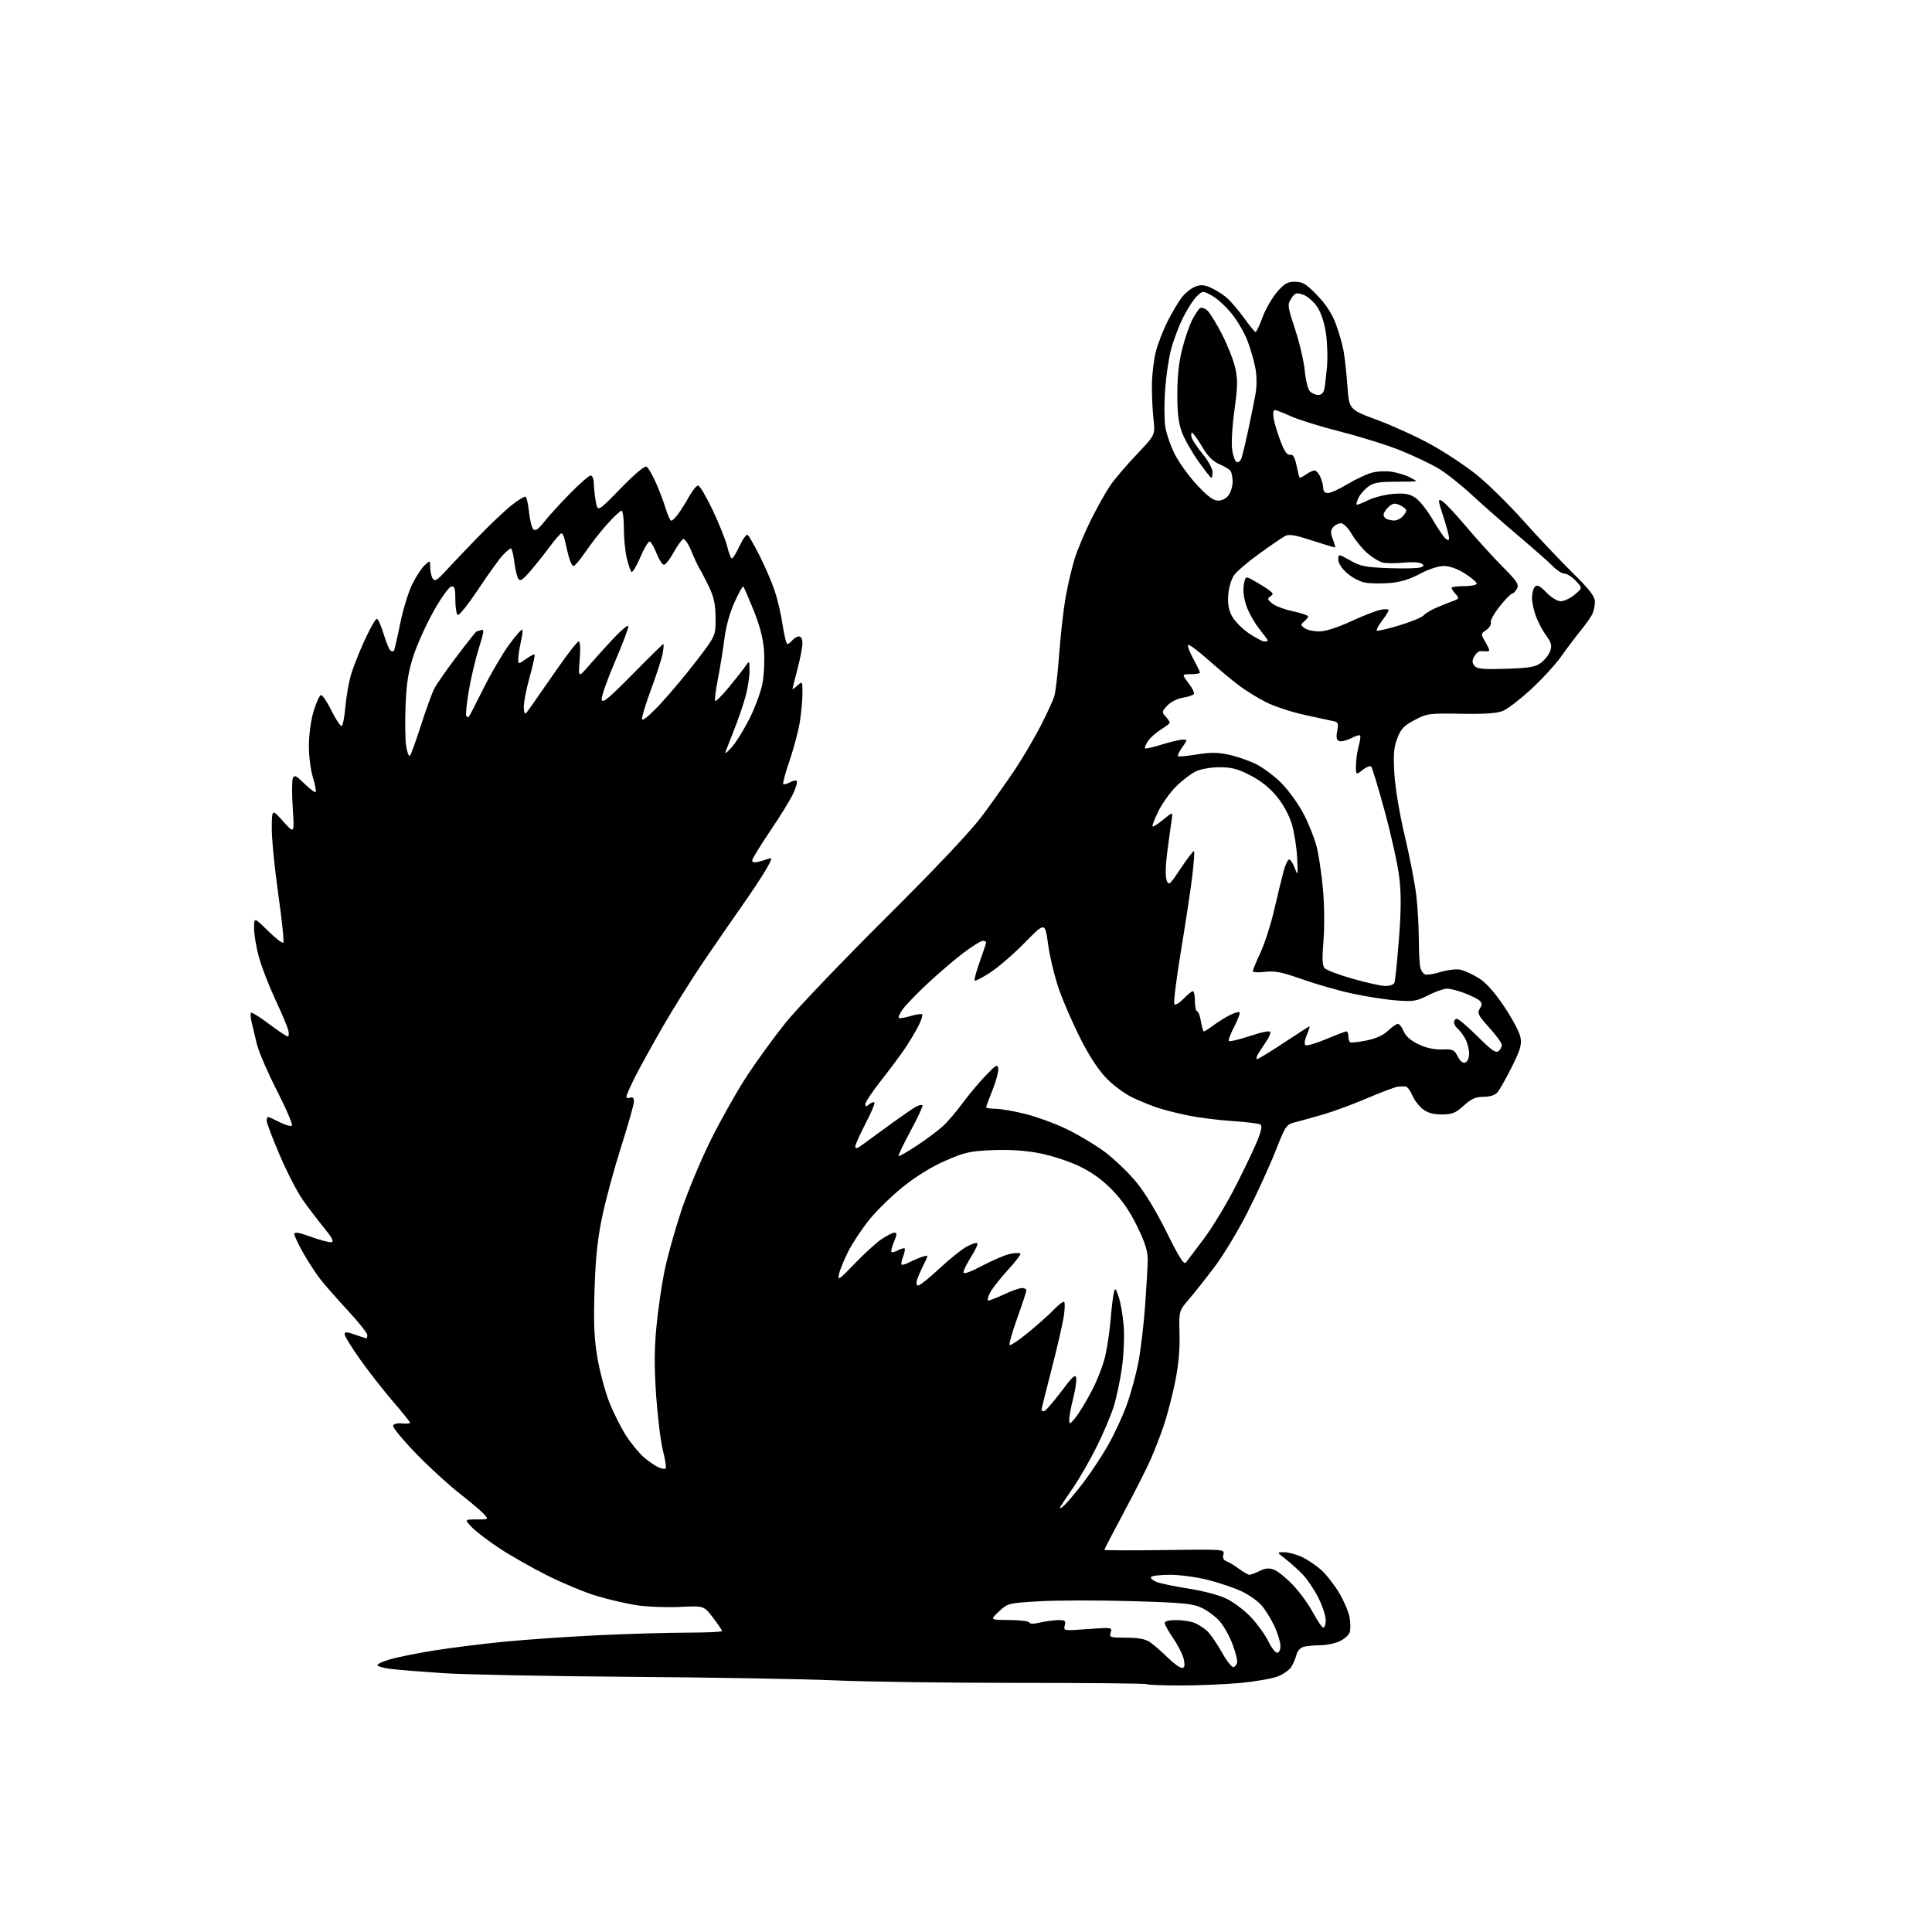<?xml version="1.0" encoding="UTF-8" standalone="no"?>
<svg 
  version="1.1" 
  xmlns="http://www.w3.org/2000/svg" 
  xmlns:xlink="http://www.w3.org/1999/xlink" 
  xmlns:svg="http://www.w3.org/2000/svg"
  xmlns:rdf="http://www.w3.org/1999/02/22-rdf-syntax-ns#"
  xmlns:cc="http://creativecommons.org/ns#"
  xmlns:dc="http://purl.org/dc/elements/1.1/"
  viewBox="0 0 768 768"
  width="768"
  height="768"
>
<style>svg {background-color: white; }</style>"
<path stroke="none" fill="black" fill-rule="evenodd" d="M469.42,670.00C462.22,670.00 456.10,669.77 455.82,669.48C455.53,669.20 432.62,668.97 404.90,668.97C377.18,668.98 344.38,668.53 332.00,667.98C319.62,667.43 282.95,666.80 250.50,666.56C218.05,666.33 184.53,665.67 176.00,665.10C167.47,664.53 158.14,663.77 155.25,663.42C152.36,663.06 150.00,662.38 150.00,661.91C150.00,661.44 152.36,660.38 155.25,659.55C158.14,658.72 165.90,657.17 172.50,656.10C179.10,655.04 191.70,653.46 200.50,652.60C209.30,651.74 226.20,650.57 238.05,650.02C249.90,649.46 265.76,649.00 273.30,649.00C280.83,649.00 287.00,648.71 287.00,648.36C287.00,648.01 285.39,645.60 283.41,643.02C279.83,638.31 279.83,638.31 270.16,638.78C264.85,639.03 257.12,638.72 253.00,638.09C248.88,637.45 241.69,635.78 237.04,634.37C232.39,632.96 223.62,629.32 217.54,626.27C211.47,623.23 202.90,618.36 198.50,615.45C194.10,612.55 189.18,608.78 187.56,607.09C184.63,604.00 184.63,604.00 189.47,604.00C194.31,604.00 194.31,604.00 192.40,601.89C191.36,600.73 186.90,596.96 182.50,593.52C178.10,590.07 170.30,582.91 165.18,577.60C160.05,572.28 156.04,567.39 156.26,566.72C156.50,566.00 157.97,565.63 159.83,565.83C161.58,566.00 163.00,565.88 163.00,565.56C163.00,565.23 159.96,561.44 156.25,557.15C152.54,552.85 146.69,545.37 143.25,540.54C139.81,535.70 137.00,531.15 137.00,530.42C137.00,529.33 137.76,529.36 141.13,530.54C143.39,531.34 145.42,532.00 145.63,532.00C145.83,532.00 146.00,531.39 146.00,530.65C146.00,529.90 142.50,525.52 138.22,520.90C133.94,516.28 129.00,510.65 127.24,508.38C125.48,506.12 122.46,501.46 120.52,498.04C118.58,494.61 117.00,491.23 117.00,490.53C117.00,489.60 118.84,489.92 123.66,491.67C127.33,493.00 130.98,493.95 131.79,493.79C132.83,493.59 131.98,491.94 128.88,488.16C126.47,485.22 122.69,480.27 120.48,477.16C118.26,474.05 114.10,465.99 111.23,459.27C108.35,452.54 106.00,446.35 106.00,445.52C106.00,444.68 106.24,444.00 106.54,444.00C106.84,444.00 108.88,444.92 111.07,446.04C113.27,447.16 115.49,447.82 116.00,447.50C116.52,447.18 113.89,440.98 110.17,433.71C106.45,426.44 102.82,418.02 102.10,415.00C101.39,411.98 100.44,408.04 100.00,406.24C99.57,404.45 99.50,402.81 99.86,402.59C100.21,402.37 103.43,404.39 107.00,407.09C110.58,409.78 113.89,411.99 114.36,411.99C114.83,412.00 114.93,410.87 114.59,409.49C114.24,408.12 111.92,402.62 109.43,397.29C106.93,391.95 104.02,384.42 102.95,380.56C101.88,376.70 101.00,371.52 101.00,369.05C101.00,364.57 101.00,364.57 106.48,369.98C109.49,372.95 112.25,375.08 112.61,374.72C112.98,374.35 112.09,365.77 110.64,355.63C109.19,345.50 108.02,333.68 108.04,329.36C108.08,321.50 108.08,321.50 112.56,326.50C117.04,331.50 117.04,331.50 116.38,321.33C116.02,315.74 116.03,310.37 116.40,309.41C116.97,307.90 117.62,308.20 121.02,311.52C123.19,313.64 125.20,315.14 125.48,314.86C125.76,314.57 125.26,311.90 124.35,308.92C123.41,305.80 122.75,300.31 122.79,296.00C122.84,291.78 123.67,285.91 124.70,282.58C125.71,279.32 126.99,276.50 127.55,276.32C128.10,276.13 130.02,278.93 131.80,282.54C133.57,286.15 135.41,288.87 135.87,288.58C136.32,288.30 136.98,284.79 137.32,280.78C137.67,276.78 138.67,271.05 139.57,268.07C140.46,265.08 142.92,258.89 145.03,254.32C147.14,249.74 149.28,246.00 149.78,246.00C150.28,246.00 151.51,248.72 152.51,252.05C153.52,255.37 154.75,258.34 155.24,258.65C155.73,258.95 156.32,259.01 156.55,258.78C156.78,258.55 157.90,253.72 159.04,248.05C160.18,242.37 162.38,235.20 163.94,232.12C165.50,229.03 167.73,225.64 168.89,224.60C170.99,222.70 171.00,222.70 171.02,225.60C171.02,227.19 171.48,229.18 172.02,230.00C172.85,231.24 173.74,230.72 177.14,227.00C179.41,224.53 185.14,218.50 189.88,213.61C194.62,208.72 200.68,202.98 203.34,200.86C206.01,198.73 208.53,197.21 208.95,197.47C209.37,197.73 209.98,200.49 210.30,203.61C210.62,206.73 211.39,209.78 212.01,210.39C212.84,211.21 213.97,210.44 216.27,207.50C217.99,205.30 222.60,200.24 226.52,196.25C230.44,192.26 234.17,189.00 234.82,189.00C235.47,189.00 236.03,190.46 236.06,192.25C236.09,194.04 236.45,197.30 236.86,199.50C237.61,203.50 237.61,203.50 246.73,194.14C252.43,188.30 256.29,185.06 257.04,185.52C257.69,185.93 259.35,188.79 260.73,191.88C262.10,194.97 263.87,199.64 264.65,202.25C265.44,204.86 266.43,207.00 266.85,207.00C267.28,207.00 268.53,205.76 269.63,204.25C270.73,202.74 272.70,199.59 274.00,197.25C275.30,194.91 276.88,193.00 277.51,193.00C278.14,193.00 280.74,197.39 283.29,202.75C285.84,208.11 288.44,214.64 289.08,217.25C289.72,219.86 290.56,222.00 290.95,222.00C291.34,222.00 292.70,219.77 293.98,217.04C295.26,214.31 296.70,212.32 297.18,212.61C297.66,212.91 299.82,216.66 301.97,220.94C304.13,225.23 306.82,231.49 307.95,234.84C309.08,238.20 310.51,244.34 311.12,248.48C311.74,252.61 312.58,256.00 313.00,256.00C313.41,256.00 314.32,255.32 315.00,254.50C315.68,253.67 316.86,253.00 317.62,253.00C318.46,253.00 318.99,254.07 318.98,255.75C318.97,257.26 318.08,261.88 317.00,266.00C315.92,270.12 315.03,273.68 315.02,273.90C315.01,274.13 315.90,273.50 317.00,272.50C318.97,270.71 319.00,270.75 318.99,275.60C318.99,278.29 318.51,283.43 317.94,287.00C317.37,290.57 315.54,297.48 313.87,302.34C312.21,307.20 311.07,311.40 311.34,311.67C311.61,311.94 312.81,311.64 314.00,311.00C315.19,310.36 316.43,310.09 316.74,310.41C317.06,310.72 316.46,312.90 315.41,315.24C314.37,317.58 310.24,324.31 306.25,330.20C302.26,336.08 299.00,341.41 299.00,342.05C299.00,342.78 299.90,342.99 301.41,342.61C302.73,342.28 304.62,341.70 305.61,341.32C307.09,340.75 306.90,341.51 304.56,345.56C303.00,348.28 298.71,354.77 295.02,360.00C291.33,365.23 284.46,375.19 279.74,382.14C275.03,389.08 267.74,400.71 263.55,407.98C259.36,415.24 254.37,424.28 252.47,428.07C250.56,431.85 249.00,435.40 249.00,435.94C249.00,436.49 249.68,436.68 250.50,436.36C251.53,435.96 252.00,436.43 252.00,437.84C252.00,438.98 249.73,447.01 246.96,455.70C244.19,464.39 240.79,476.90 239.41,483.50C237.54,492.41 236.75,499.88 236.34,512.50C235.92,525.54 236.17,531.78 237.41,539.31C238.30,544.71 240.38,552.65 242.04,556.96C243.70,561.26 246.77,567.43 248.86,570.66C250.95,573.89 254.18,577.82 256.05,579.39C257.92,580.96 260.47,582.71 261.73,583.29C262.98,583.86 264.28,584.05 264.61,583.72C264.94,583.39 264.47,580.28 263.57,576.81C262.67,573.34 261.45,563.56 260.85,555.09C260.06,543.75 260.07,536.48 260.92,527.59C261.55,520.94 262.97,511.00 264.09,505.50C265.20,500.00 268.19,489.23 270.73,481.56C273.27,473.90 278.62,461.07 282.60,453.06C286.59,445.05 293.04,433.63 296.94,427.67C300.84,421.72 307.71,412.27 312.20,406.67C316.69,401.08 334.60,382.32 352.00,365.00C372.85,344.24 386.03,330.26 390.67,324.00C394.54,318.77 400.23,310.74 403.30,306.15C406.38,301.56 410.99,293.75 413.55,288.80C416.10,283.85 418.62,278.38 419.13,276.65C419.64,274.92 420.50,267.43 421.04,260.00C421.59,252.57 422.71,242.57 423.54,237.76C424.38,232.96 426.00,225.98 427.15,222.26C428.29,218.54 431.26,211.45 433.75,206.50C436.23,201.55 439.64,195.47 441.33,193.00C443.02,190.53 447.74,184.98 451.82,180.69C459.24,172.87 459.24,172.87 458.54,166.69C458.15,163.28 457.86,157.12 457.90,153.00C457.95,148.88 458.65,142.91 459.48,139.74C460.30,136.58 462.40,131.18 464.13,127.74C465.86,124.31 468.36,120.08 469.68,118.36C471.00,116.63 473.35,114.68 474.91,114.04C477.16,113.11 478.44,113.16 481.12,114.28C482.98,115.06 485.85,116.84 487.50,118.23C489.15,119.63 492.30,123.29 494.50,126.36C496.70,129.44 498.78,131.97 499.12,131.98C499.45,131.99 500.68,129.39 501.85,126.20C503.01,123.02 505.58,118.52 507.56,116.20C510.55,112.70 511.76,112.00 514.77,112.00C517.83,112.00 519.19,112.83 523.56,117.34C527.03,120.92 529.47,124.63 530.94,128.56C532.15,131.79 533.55,136.61 534.05,139.26C534.55,141.92 535.26,148.30 535.62,153.45C536.28,162.80 536.28,162.80 547.43,166.93C553.56,169.20 563.13,173.56 568.68,176.62C574.24,179.67 582.42,185.08 586.86,188.63C591.30,192.18 599.63,200.36 605.38,206.79C611.12,213.23 619.91,222.54 624.91,227.48C632.12,234.60 634.00,237.05 634.00,239.29C634.00,240.86 633.49,243.11 632.87,244.32C632.25,245.52 630.11,248.50 628.12,250.95C626.13,253.40 622.70,257.96 620.50,261.07C618.30,264.18 612.98,269.98 608.67,273.95C604.36,277.92 599.33,281.80 597.50,282.57C595.09,283.57 590.42,283.90 580.83,283.73C568.04,283.51 567.29,283.61 562.34,286.22C558.07,288.47 556.89,289.71 555.45,293.49C554.04,297.17 553.82,299.90 554.30,307.77C554.65,313.48 556.37,323.70 558.46,332.50C560.42,340.75 562.47,351.32 563.01,356.00C563.54,360.68 563.99,368.55 564.01,373.50C564.02,378.45 564.29,383.48 564.61,384.68C564.93,385.88 565.78,387.09 566.50,387.36C567.22,387.64 569.99,387.20 572.65,386.38C575.32,385.56 578.81,385.15 580.40,385.45C582.00,385.76 585.30,387.25 587.73,388.76C590.75,390.63 593.97,394.22 597.93,400.11C601.12,404.85 604.03,410.34 604.40,412.31C604.96,415.30 604.38,417.29 600.93,424.20C598.65,428.77 596.08,433.29 595.23,434.25C594.25,435.36 592.25,436.00 589.72,436.00C586.58,436.00 584.93,436.74 581.87,439.50C578.56,442.49 577.28,443.00 573.13,443.00C569.66,443.00 567.48,442.38 565.51,440.83C564.00,439.64 562.13,437.16 561.37,435.33C560.60,433.50 559.42,431.95 558.74,431.88C558.06,431.82 556.68,431.86 555.67,431.96C554.66,432.07 549.26,434.10 543.67,436.48C538.08,438.87 530.35,441.74 526.50,442.86C522.65,443.99 517.64,445.39 515.36,445.97C511.22,447.02 511.20,447.05 506.96,457.76C504.62,463.67 499.62,474.57 495.85,482.00C492.07,489.43 486.17,499.20 482.74,503.71C479.31,508.23 474.73,514.00 472.57,516.54C468.63,521.15 468.63,521.15 468.88,530.37C469.04,536.57 468.46,542.83 467.09,549.54C465.97,555.02 463.95,562.75 462.60,566.72C461.25,570.69 458.90,576.76 457.37,580.22C455.85,583.67 451.10,593.06 446.80,601.08C442.51,609.09 439.00,615.84 439.00,616.08C439.00,616.31 449.77,616.35 462.93,616.17C486.69,615.85 486.85,615.86 486.31,617.91C485.94,619.33 486.35,620.19 487.64,620.66C488.66,621.04 490.89,622.40 492.59,623.68C494.30,624.95 496.14,626.00 496.69,626.00C497.24,626.00 499.06,625.32 500.73,624.48C503.02,623.34 504.44,623.22 506.44,623.98C507.90,624.53 511.27,627.25 513.92,630.02C516.58,632.79 520.18,637.74 521.93,641.02C523.68,644.31 525.54,647.00 526.06,647.00C526.58,647.00 527.00,645.64 527.00,643.97C527.00,642.31 525.67,638.31 524.05,635.09C522.42,631.87 519.61,627.70 517.80,625.83C515.98,623.95 512.92,621.20 511.00,619.72C507.50,617.02 507.50,617.02 510.50,617.03C512.15,617.04 515.30,617.88 517.50,618.90C519.70,619.92 523.18,622.27 525.24,624.13C527.29,625.98 530.52,630.12 532.41,633.31C534.30,636.51 536.14,640.88 536.50,643.02C536.87,645.16 536.88,647.79 536.54,648.86C536.20,649.93 534.41,651.53 532.56,652.40C530.71,653.28 527.24,654.01 524.85,654.01C522.46,654.02 519.48,654.30 518.24,654.63C516.89,654.99 515.72,656.30 515.33,657.87C514.97,659.32 514.05,661.47 513.28,662.67C512.51,663.86 510.13,665.53 507.98,666.39C505.83,667.25 499.22,668.41 493.29,668.98C487.36,669.54 476.61,670.00 469.42,670.00zM469.78,663.00C470.90,663.00 471.10,662.23 470.61,659.75C470.25,657.96 468.40,654.22 466.48,651.43C464.57,648.64 463.00,645.82 463.00,645.18C463.00,644.45 464.70,644.00 467.43,644.00C469.87,644.00 473.14,644.48 474.68,645.07C476.23,645.65 478.55,647.12 479.84,648.32C481.12,649.52 483.76,653.33 485.70,656.80C487.64,660.26 489.74,662.92 490.36,662.71C490.99,662.50 491.63,661.65 491.79,660.82C491.96,659.99 491.12,656.73 489.94,653.57C488.76,650.42 486.47,646.33 484.85,644.49C483.24,642.64 480.02,640.24 477.71,639.15C474.05,637.43 470.43,637.08 449.88,636.48C436.88,636.10 420.50,636.12 413.47,636.52C400.78,637.25 400.66,637.28 397.09,640.60C393.50,643.95 393.50,643.95 401.17,643.97C405.38,643.99 408.98,644.43 409.17,644.96C409.38,645.56 410.98,645.57 413.50,644.98C415.70,644.47 418.92,644.04 420.66,644.02C423.40,644.00 423.74,644.28 423.25,646.15C422.70,648.27 422.80,648.29 432.43,647.58C441.98,646.88 442.16,646.91 441.52,648.93C440.90,650.88 441.25,651.00 447.68,651.01C452.50,651.01 455.26,651.53 457.10,652.76C458.53,653.72 461.64,656.41 464.01,658.75C466.38,661.09 468.98,663.00 469.78,663.00zM507.70,657.00C508.45,657.00 509.00,655.85 508.99,654.25C508.98,652.74 507.93,649.25 506.65,646.50C505.36,643.75 503.09,640.06 501.61,638.30C500.12,636.54 496.56,633.99 493.69,632.63C490.81,631.27 484.80,629.22 480.32,628.08C475.83,626.94 469.01,626.00 465.14,626.00C461.28,626.00 457.87,626.40 457.57,626.88C457.27,627.37 458.26,628.26 459.76,628.86C461.27,629.46 467.00,630.64 472.50,631.50C478.28,632.40 484.66,634.10 487.62,635.54C490.44,636.91 494.82,640.24 497.36,642.95C499.89,645.66 502.96,649.93 504.18,652.44C505.40,654.95 506.98,657.00 507.70,657.00zM422.87,598.56C424.09,597.49 427.53,593.42 430.52,589.52C433.51,585.62 437.97,578.88 440.44,574.55C442.91,570.22 446.27,562.96 447.92,558.41C449.56,553.87 451.65,546.18 452.56,541.33C453.48,536.47 454.66,526.42 455.20,519.00C455.74,511.57 456.21,503.43 456.24,500.89C456.29,497.44 455.27,494.13 452.12,487.64C449.23,481.66 446.12,477.13 442.07,472.99C438.00,468.83 433.94,465.92 428.80,463.48C424.71,461.54 417.62,459.25 412.98,458.38C407.43,457.33 401.14,456.93 394.53,457.20C385.64,457.57 383.53,458.04 375.89,461.37C370.46,463.73 364.25,467.54 359.10,471.66C354.60,475.26 348.51,481.19 345.56,484.85C342.62,488.51 338.84,494.20 337.18,497.50C335.51,500.80 333.86,504.85 333.51,506.50C332.94,509.20 333.55,508.80 339.69,502.37C343.44,498.45 348.25,494.06 350.39,492.62C352.53,491.18 354.87,490.00 355.59,490.00C356.63,490.00 356.59,490.74 355.39,493.61C354.56,495.59 354.10,497.43 354.36,497.69C354.62,497.95 355.81,497.64 357.00,497.00C358.19,496.36 359.37,496.04 359.61,496.28C359.86,496.52 359.58,497.97 359.00,499.50C358.42,501.03 358.14,502.47 358.38,502.71C358.62,502.95 360.09,502.50 361.66,501.70C363.22,500.90 365.54,499.93 366.82,499.54C369.13,498.82 369.13,498.82 367.19,502.66C366.13,504.77 364.94,507.51 364.56,508.75C364.11,510.20 364.28,511.00 365.04,511.00C365.68,511.00 369.47,507.96 373.45,504.24C377.43,500.53 382.31,496.61 384.30,495.54C386.29,494.46 388.19,493.85 388.51,494.18C388.84,494.50 387.73,496.93 386.05,499.58C384.37,502.23 383.00,505.00 383.00,505.74C383.00,506.63 385.57,505.73 390.63,503.06C394.82,500.85 399.79,498.75 401.67,498.40C403.55,498.05 405.34,498.00 405.63,498.30C405.93,498.59 403.69,501.53 400.65,504.83C397.62,508.13 394.42,512.22 393.54,513.92C392.67,515.61 392.37,517.00 392.88,517.00C393.38,517.00 396.21,515.88 399.15,514.51C402.09,513.14 405.29,512.02 406.25,512.01C407.21,512.00 408.00,512.42 408.00,512.93C408.00,513.43 406.37,518.40 404.37,523.96C402.37,529.52 401.01,534.34 401.34,534.67C401.67,535.00 404.99,532.77 408.72,529.71C412.45,526.65 417.03,522.56 418.91,520.61C420.78,518.67 422.63,517.27 423.01,517.51C423.39,517.74 423.32,520.42 422.84,523.45C422.37,526.49 420.18,535.93 417.99,544.42C415.79,552.92 414.00,560.13 414.00,560.44C414.00,560.75 414.44,561.00 414.98,561.00C415.51,561.00 418.55,557.54 421.73,553.32C426.41,547.08 427.56,546.04 427.82,547.79C427.99,548.97 427.43,552.69 426.57,556.05C425.70,559.41 425.02,563.14 425.04,564.33C425.07,566.34 425.25,566.28 427.54,563.50C428.90,561.85 431.80,557.07 433.99,552.88C436.18,548.68 438.61,542.38 439.40,538.88C440.18,535.37 441.12,528.90 441.49,524.50C441.85,520.10 442.42,515.39 442.74,514.04C443.28,511.75 443.42,511.85 444.70,515.54C445.46,517.72 446.35,522.90 446.68,527.04C447.00,531.26 446.71,538.55 446.01,543.54C445.32,548.47 443.85,555.42 442.76,559.00C441.66,562.58 438.55,569.92 435.84,575.31C433.13,580.71 428.99,587.91 426.64,591.31C424.28,594.72 421.97,598.17 421.50,599.00C420.98,599.92 421.51,599.75 422.87,598.56zM471.44,501.85C472.02,501.11 475.27,496.80 478.65,492.29C482.04,487.78 487.75,478.30 491.34,471.23C494.94,464.16 498.83,455.97 499.99,453.03C501.48,449.25 501.77,447.47 500.98,446.98C500.36,446.60 495.34,446.00 489.83,445.63C484.32,445.27 476.38,444.27 472.19,443.40C468.00,442.54 462.53,441.15 460.03,440.31C457.54,439.47 453.12,437.67 450.22,436.31C447.32,434.94 442.72,431.57 440.00,428.81C436.80,425.56 433.16,420.05 429.64,413.15C426.65,407.29 422.78,398.45 421.04,393.50C419.30,388.55 417.33,380.45 416.65,375.50C415.43,366.50 415.43,366.50 407.46,374.63C403.08,379.10 396.91,384.46 393.73,386.53C390.56,388.61 387.74,390.07 387.46,389.79C387.17,389.51 388.08,386.12 389.47,382.27C390.86,378.41 392.00,374.97 392.00,374.63C392.00,374.28 391.39,374.00 390.65,374.00C389.91,374.00 386.42,376.18 382.90,378.85C379.38,381.52 373.01,386.97 368.74,390.96C364.48,394.95 360.04,399.54 358.88,401.16C357.73,402.79 357.01,404.35 357.29,404.63C357.58,404.91 359.65,404.59 361.91,403.91C364.17,403.23 366.27,402.93 366.58,403.24C366.89,403.55 366.22,405.61 365.09,407.82C363.96,410.03 361.58,414.01 359.80,416.67C358.02,419.33 353.74,425.09 350.28,429.47C346.83,433.86 344.00,438.08 344.00,438.85C344.00,439.99 344.28,440.01 345.52,438.98C346.36,438.28 347.29,437.96 347.59,438.26C347.89,438.56 346.30,442.32 344.07,446.61C341.83,450.91 340.00,455.04 340.00,455.78C340.00,456.76 340.77,456.57 342.75,455.10C344.26,453.98 349.24,450.35 353.81,447.04C358.38,443.72 363.03,440.52 364.15,439.92C365.26,439.33 366.40,439.07 366.69,439.36C366.97,439.64 364.86,444.20 362.00,449.50C359.14,454.80 356.98,459.31 357.20,459.53C357.43,459.76 360.73,457.87 364.55,455.34C368.37,452.81 373.02,449.34 374.87,447.62C376.73,445.91 380.22,441.82 382.63,438.54C385.04,435.26 389.15,430.34 391.76,427.62C395.90,423.28 396.54,422.93 396.81,424.76C396.98,425.91 395.97,429.74 394.56,433.26C393.15,436.78 392.00,439.90 392.00,440.19C392.00,440.49 393.69,440.74 395.75,440.75C397.81,440.76 403.20,441.71 407.72,442.85C412.25,443.99 419.67,446.72 424.22,448.93C428.78,451.13 435.51,455.17 439.18,457.91C442.86,460.65 448.41,465.95 451.52,469.70C455.05,473.95 459.64,481.50 463.77,489.85C468.84,500.09 470.62,502.89 471.44,501.85zM582.51,422.36C583.36,422.03 584.00,420.53 584.00,418.84C584.00,417.22 583.35,414.65 582.57,413.13C581.78,411.60 580.43,409.77 579.57,409.05C578.70,408.34 578.00,407.14 578.00,406.38C578.00,405.62 578.52,405.00 579.16,405.00C579.80,405.00 583.47,408.14 587.33,411.98C592.77,417.41 594.63,418.72 595.67,417.86C596.40,417.25 597.00,416.14 597.00,415.39C597.00,414.64 594.75,411.54 592.00,408.50C587.59,403.63 587.14,402.74 588.22,401.01C589.19,399.47 589.19,398.79 588.23,397.83C587.56,397.16 584.87,395.80 582.26,394.81C579.64,393.81 576.47,393.00 575.22,393.00C573.96,393.00 570.60,394.18 567.74,395.63C563.05,398.01 561.82,398.21 554.97,397.68C550.80,397.36 542.92,396.12 537.45,394.94C531.98,393.75 523.06,391.20 517.62,389.27C509.55,386.40 506.84,385.86 502.87,386.33C500.19,386.65 498.00,386.53 498.00,386.07C498.00,385.60 499.37,382.29 501.05,378.70C502.73,375.11 505.23,367.30 506.60,361.34C507.98,355.38 509.64,348.55 510.30,346.16C510.96,343.77 511.91,341.75 512.41,341.66C512.91,341.57 513.92,343.07 514.66,345.00C515.94,348.34 515.99,348.16 515.64,341.00C515.43,336.88 514.49,330.88 513.54,327.67C512.49,324.11 510.17,319.83 507.60,316.67C504.81,313.25 501.25,310.40 497.10,308.25C492.06,305.64 489.64,305.00 484.81,305.00C481.31,305.00 477.36,305.69 475.33,306.65C473.43,307.55 469.90,310.26 467.50,312.66C465.10,315.06 461.92,319.51 460.43,322.54C458.95,325.58 457.93,328.26 458.17,328.51C458.41,328.75 460.33,327.53 462.44,325.79C466.26,322.64 466.26,322.64 465.74,326.07C465.45,327.96 464.68,333.55 464.03,338.50C463.30,344.08 463.20,348.41 463.75,349.90C464.60,352.16 464.92,351.89 469.44,345.09C472.07,341.13 474.42,338.08 474.65,338.32C474.88,338.55 474.57,342.96 473.96,348.12C473.35,353.28 471.32,366.72 469.45,377.98C467.59,389.24 466.41,398.81 466.84,399.24C467.26,399.66 468.91,398.66 470.49,397.01C472.08,395.35 473.74,394.00 474.19,394.00C474.63,394.00 475.00,395.80 475.00,398.00C475.00,400.20 475.39,402.00 475.87,402.00C476.35,402.00 477.03,403.80 477.38,406.00C477.74,408.20 478.27,410.00 478.58,410.00C478.88,410.00 480.57,408.93 482.32,407.62C484.07,406.31 487.00,404.47 488.84,403.54C490.68,402.61 492.44,402.10 492.74,402.41C493.05,402.72 492.10,405.29 490.63,408.12C489.15,410.96 488.20,413.53 488.51,413.84C488.82,414.15 492.65,413.23 497.03,411.79C502.39,410.04 505.00,409.57 505.00,410.37C505.00,411.02 504.39,412.44 503.65,413.53C502.91,414.61 501.51,416.74 500.54,418.25C499.57,419.76 499.18,421.00 499.68,421.00C500.19,421.00 505.00,418.07 510.39,414.50C515.77,410.93 520.34,408.00 520.54,408.00C520.74,408.00 520.25,409.55 519.46,411.45C518.57,413.58 518.39,415.12 518.99,415.49C519.52,415.82 523.22,414.72 527.21,413.05C531.20,411.37 534.81,410.00 535.23,410.00C535.65,410.00 536.00,410.87 536.00,411.94C536.00,413.01 536.34,414.08 536.75,414.33C537.16,414.57 540.07,414.25 543.21,413.61C546.96,412.85 549.88,411.53 551.76,409.73C553.33,408.23 555.09,407.00 555.68,407.00C556.27,407.00 557.30,408.32 557.97,409.93C558.78,411.87 560.77,413.63 563.84,415.10C566.92,416.58 570.11,417.28 573.22,417.17C577.53,417.02 578.09,417.27 579.48,419.97C580.48,421.90 581.53,422.73 582.51,422.36zM550.64,391.94C552.47,391.97 554.01,391.41 554.33,390.59C554.62,389.82 555.41,382.06 556.09,373.34C557.00,361.47 557.03,355.25 556.20,348.50C555.59,343.55 553.01,331.85 550.45,322.50C547.90,313.15 545.48,305.15 545.08,304.72C544.67,304.29 543.14,304.89 541.67,306.04C539.00,308.15 539.00,308.15 539.01,304.32C539.01,302.22 539.49,298.77 540.08,296.66C540.67,294.54 540.93,292.60 540.67,292.33C540.40,292.07 538.75,292.59 537.00,293.50C535.25,294.40 533.16,294.89 532.36,294.59C531.29,294.17 531.07,293.12 531.56,290.56C532.13,287.47 531.94,287.04 529.85,286.62C528.56,286.36 523.36,285.23 518.31,284.12C513.26,283.00 506.47,280.75 503.23,279.12C499.99,277.48 495.13,274.47 492.42,272.43C489.71,270.38 484.22,265.79 480.21,262.23C476.20,258.66 472.64,256.03 472.30,256.37C471.96,256.71 472.87,259.19 474.34,261.88C475.80,264.57 477.00,267.05 477.00,267.39C477.00,267.72 475.37,268.00 473.38,268.00C469.76,268.00 469.76,268.00 472.44,271.51C473.91,273.43 474.87,275.40 474.58,275.87C474.28,276.35 472.32,277.01 470.21,277.35C468.02,277.70 465.38,279.03 464.03,280.47C461.82,282.82 461.77,283.09 463.34,284.82C464.25,285.83 465.00,286.92 465.00,287.25C465.00,287.57 463.40,288.82 461.45,290.03C459.50,291.24 457.18,293.31 456.31,294.64C455.44,295.97 454.92,297.26 455.16,297.49C455.39,297.73 458.42,297.04 461.88,295.96C465.34,294.88 469.07,294.00 470.16,294.00C472.09,294.00 472.08,294.08 469.96,297.06C468.76,298.74 468.00,300.33 468.26,300.59C468.52,300.85 471.85,300.55 475.66,299.92C480.84,299.06 483.97,299.06 488.05,299.91C491.05,300.53 495.88,302.14 498.79,303.49C501.69,304.84 506.43,308.32 509.31,311.22C512.19,314.12 516.18,319.65 518.19,323.50C520.19,327.35 522.53,333.20 523.37,336.50C524.22,339.80 525.36,347.45 525.90,353.50C526.46,359.72 526.54,368.63 526.10,374.00C525.51,381.13 525.62,383.84 526.56,384.87C527.25,385.63 532.24,387.51 537.66,389.06C543.07,390.61 548.91,391.91 550.64,391.94zM162.96,300.37C163.41,299.89 165.39,294.42 167.38,288.21C169.36,282.01 171.73,275.48 172.65,273.71C173.56,271.95 177.63,266.11 181.69,260.75C185.75,255.39 189.24,251.00 189.45,251.00C189.66,251.00 190.51,250.74 191.34,250.42C192.54,249.96 192.35,251.38 190.38,257.58C189.03,261.83 187.21,269.54 186.34,274.70C185.47,279.86 185.03,284.37 185.38,284.71C185.72,285.05 186.17,285.15 186.39,284.92C186.60,284.69 189.25,279.55 192.27,273.50C195.30,267.45 199.88,259.64 202.46,256.15C205.03,252.66 207.35,250.01 207.60,250.27C207.86,250.53 207.61,252.71 207.06,255.12C206.50,257.53 206.04,260.54 206.02,261.82C206.00,264.14 206.00,264.14 209.06,261.96C210.74,260.76 212.30,259.96 212.52,260.19C212.74,260.41 211.80,264.62 210.44,269.55C209.07,274.47 208.08,279.85 208.23,281.50C208.50,284.50 208.50,284.50 211.32,280.50C212.86,278.30 217.49,271.66 221.60,265.75C225.70,259.84 229.50,255.00 230.04,255.00C230.64,255.00 230.79,257.81 230.44,262.25C229.86,269.50 229.86,269.50 234.18,264.50C236.55,261.75 240.96,256.88 243.97,253.67C246.98,250.47 249.60,248.30 249.78,248.85C249.97,249.40 247.58,255.74 244.49,262.94C241.40,270.13 239.01,276.95 239.18,278.08C239.44,279.74 241.77,277.84 251.41,268.07C257.95,261.43 263.49,256.00 263.70,256.00C263.92,256.00 263.79,257.69 263.42,259.75C263.04,261.81 260.98,268.21 258.84,273.97C256.69,279.73 255.06,285.09 255.22,285.88C255.39,286.76 258.26,284.37 262.50,279.82C266.35,275.70 272.88,267.90 277.00,262.50C284.50,252.69 284.50,252.69 284.44,245.59C284.39,240.04 283.79,237.30 281.71,233.00C280.25,229.97 278.60,226.82 278.06,226.00C277.51,225.18 276.09,222.12 274.89,219.21C273.70,216.31 272.22,214.09 271.61,214.28C271.00,214.48 269.29,216.86 267.80,219.57C266.32,222.28 264.58,224.50 263.93,224.50C263.29,224.50 261.98,222.50 261.02,220.05C260.06,217.60 258.84,215.45 258.30,215.27C257.76,215.09 256.06,217.91 254.52,221.53C252.98,225.16 251.40,227.76 251.00,227.31C250.60,226.87 249.76,224.39 249.14,221.81C248.51,219.23 248.00,213.94 248.00,210.06C248.00,206.18 247.59,203.00 247.09,203.00C246.59,203.00 244.06,205.36 241.46,208.25C238.86,211.14 234.98,216.09 232.83,219.25C230.68,222.41 228.51,225.00 228.00,225.00C227.50,225.00 226.63,223.31 226.09,221.25C225.54,219.19 224.84,216.26 224.53,214.75C224.22,213.24 223.62,212.00 223.21,212.00C222.79,212.00 220.54,214.59 218.19,217.75C215.85,220.91 212.35,225.29 210.42,227.48C207.58,230.68 206.72,231.17 205.99,229.98C205.49,229.18 204.79,226.15 204.43,223.26C204.07,220.37 203.46,218.00 203.07,218.00C202.69,218.00 201.22,219.24 199.82,220.75C198.41,222.26 194.03,228.35 190.09,234.28C186.14,240.21 182.48,244.80 181.96,244.47C181.43,244.15 181.00,241.40 181.00,238.37C181.00,233.77 180.72,232.91 179.35,233.18C178.44,233.35 175.34,237.67 172.47,242.77C169.60,247.87 166.01,255.75 164.50,260.27C162.36,266.68 161.64,271.07 161.24,280.13C160.96,286.52 161.06,293.89 161.45,296.50C161.84,299.11 162.52,300.85 162.96,300.37zM290.92,297.00C292.63,295.07 295.82,289.90 298.02,285.50C300.22,281.10 302.52,274.80 303.12,271.50C303.73,268.20 303.99,262.35 303.70,258.50C303.34,253.71 302.03,248.68 299.56,242.56C297.57,237.64 295.74,233.40 295.48,233.15C295.23,232.89 293.65,235.70 291.98,239.39C290.12,243.48 288.57,249.09 287.98,253.79C287.45,258.03 286.29,265.23 285.39,269.80C284.50,274.36 284.00,278.33 284.29,278.62C284.57,278.91 286.99,276.51 289.65,273.30C292.32,270.08 295.26,266.34 296.20,264.97C297.90,262.50 297.90,262.50 297.95,266.54C297.98,268.76 297.32,273.17 296.50,276.34C295.67,279.51 293.62,285.57 291.94,289.80C290.26,294.04 288.64,298.18 288.35,299.00C288.06,299.82 289.21,298.93 290.92,297.00zM598.64,265.85C608.06,265.55 610.31,265.16 612.62,263.43C614.13,262.30 615.77,260.18 616.26,258.72C616.97,256.59 616.66,255.40 614.72,252.78C613.39,250.98 611.56,247.58 610.65,245.23C609.74,242.88 609.00,239.48 609.00,237.68C609.00,235.88 609.53,233.87 610.17,233.23C611.07,232.33 612.14,232.87 614.72,235.53C616.71,237.57 619.07,239.00 620.47,239.00C621.78,239.00 624.26,237.81 625.98,236.36C629.11,233.73 629.11,233.73 626.37,230.86C624.86,229.29 622.83,228.00 621.86,228.00C620.89,228.00 618.84,226.70 617.30,225.11C615.76,223.52 609.55,218.04 603.50,212.92C597.45,207.80 589.08,200.44 584.89,196.56C580.70,192.68 574.83,188.03 571.83,186.24C568.83,184.45 562.13,181.26 556.94,179.14C551.75,177.03 541.00,173.66 533.06,171.64C525.12,169.62 516.18,166.85 513.19,165.49C510.20,164.12 507.30,163.00 506.75,163.00C506.16,163.00 505.97,164.37 506.28,166.25C506.57,168.04 507.79,172.10 508.99,175.28C510.55,179.42 511.63,180.97 512.80,180.78C514.02,180.57 514.69,181.67 515.38,185.00C515.89,187.47 516.44,189.66 516.59,189.85C516.75,190.05 517.90,189.48 519.16,188.60C520.42,187.72 521.95,187.00 522.56,187.00C523.18,187.00 524.20,188.15 524.84,189.55C525.48,190.95 526.00,192.97 526.00,194.05C526.00,195.29 526.68,196.00 527.88,196.00C528.91,196.00 532.39,194.41 535.61,192.48C538.83,190.54 543.21,188.48 545.34,187.91C547.48,187.33 551.09,187.17 553.36,187.55C555.64,187.93 558.74,188.87 560.25,189.64C561.76,190.42 563.00,191.15 563.00,191.28C563.00,191.40 559.29,191.50 554.75,191.50C548.06,191.50 545.99,191.88 543.82,193.50C542.34,194.60 540.64,196.57 540.03,197.88C539.42,199.19 539.08,200.41 539.27,200.60C539.46,200.79 541.49,200.01 543.78,198.88C546.07,197.74 550.55,196.60 553.73,196.34C558.26,195.97 560.15,196.28 562.50,197.78C564.15,198.82 567.24,202.67 569.37,206.32C571.49,209.96 573.86,213.47 574.62,214.10C575.69,214.99 576.00,214.91 576.00,213.75C576.00,212.93 574.96,209.08 573.70,205.20C571.58,198.69 571.54,198.22 573.22,199.12C574.22,199.66 578.52,204.22 582.77,209.26C587.02,214.31 593.55,221.50 597.27,225.24C603.11,231.12 603.90,232.32 602.99,234.03C602.40,235.11 601.53,236.00 601.05,236.00C600.57,236.00 598.36,238.28 596.14,241.06C593.92,243.85 592.34,246.72 592.62,247.46C592.90,248.19 592.11,249.51 590.85,250.39C588.63,251.95 588.61,252.07 590.28,254.90C591.23,256.50 592.00,258.10 592.00,258.45C592.00,258.80 591.44,259.01 590.75,258.93C590.06,258.84 588.95,258.82 588.29,258.88C587.62,258.95 586.57,259.93 585.97,261.06C585.13,262.62 585.18,263.51 586.14,264.67C587.18,265.92 589.45,266.14 598.64,265.85zM502.61,255.00C503.38,255.00 504.00,254.84 504.00,254.64C504.00,254.44 502.43,252.31 500.51,249.89C498.59,247.48 496.29,243.34 495.41,240.69C494.40,237.67 494.04,234.59 494.45,232.41C495.10,228.93 495.10,228.93 498.80,231.03C500.84,232.18 503.40,233.79 504.50,234.60C506.21,235.87 506.28,236.22 505.00,237.06C503.72,237.90 503.81,238.30 505.67,239.87C506.87,240.87 510.58,242.27 513.92,242.98C517.26,243.69 520.00,244.61 520.00,245.01C520.00,245.42 519.28,246.35 518.41,247.07C516.96,248.27 516.98,248.51 518.60,249.70C519.58,250.41 522.17,251.00 524.35,251.00C526.86,251.00 531.49,249.54 536.97,247.01C541.74,244.82 547.07,242.74 548.82,242.39C550.57,242.04 552.00,242.10 552.00,242.53C552.00,242.96 550.83,244.85 549.40,246.72C547.97,248.60 547.03,250.37 547.32,250.65C547.60,250.94 551.64,250.01 556.29,248.59C560.94,247.17 565.25,245.41 565.87,244.66C566.48,243.92 568.68,242.57 570.74,241.67C572.81,240.77 575.80,239.56 577.38,238.99C580.08,238.01 580.16,237.84 578.63,236.15C577.73,235.15 577.00,234.04 577.00,233.67C577.00,233.30 579.25,233.00 582.00,233.00C584.75,233.00 587.00,232.54 587.00,231.98C587.00,231.42 584.89,229.62 582.30,227.98C579.30,226.07 576.29,225.00 573.94,225.00C571.76,225.00 567.92,226.26 564.41,228.13C560.31,230.32 556.67,231.42 552.36,231.76C548.97,232.04 544.56,231.95 542.57,231.58C540.58,231.21 537.39,229.53 535.48,227.85C533.38,226.00 532.00,223.87 532.00,222.47C532.00,220.14 532.00,220.14 536.75,222.81C540.90,225.13 542.86,225.52 552.24,225.85C558.15,226.05 563.76,225.92 564.71,225.56C566.19,224.99 566.23,224.76 564.98,223.99C564.17,223.49 560.97,223.35 557.85,223.67C554.74,224.00 551.03,223.97 549.61,223.62C548.20,223.26 545.44,221.57 543.48,219.85C541.52,218.13 538.77,214.76 537.37,212.36C535.87,209.80 534.07,208.00 533.03,208.00C532.05,208.00 530.65,208.71 529.93,209.58C528.90,210.83 528.87,211.81 529.79,214.26C530.44,215.97 530.86,217.46 530.73,217.58C530.60,217.70 526.53,216.49 521.67,214.90C514.62,212.59 512.43,212.24 510.77,213.12C509.63,213.74 505.05,216.86 500.60,220.08C496.14,223.29 491.63,227.14 490.57,228.64C489.48,230.18 488.47,233.57 488.26,236.43C487.98,240.07 488.41,242.49 489.77,245.00C490.82,246.93 493.82,249.96 496.45,251.75C499.08,253.54 501.85,255.00 502.61,255.00zM554.18,206.92C555.10,206.96 556.56,206.29 557.43,205.43C558.29,204.56 559.00,203.43 559.00,202.91C559.00,202.38 557.88,201.45 556.50,200.82C554.44,199.88 553.66,200.00 552.00,201.50C550.90,202.49 550.00,203.88 550.00,204.57C550.00,205.27 550.56,206.06 551.25,206.34C551.94,206.62 553.26,206.88 554.18,206.92zM484.26,199.00C485.84,199.00 487.51,198.12 488.44,196.78C489.30,195.56 489.99,193.19 489.98,191.53C489.98,189.86 489.62,187.95 489.20,187.29C488.78,186.62 486.79,185.39 484.78,184.55C482.17,183.46 480.19,181.46 477.83,177.51C476.02,174.48 474.23,172.00 473.86,172.00C473.49,172.00 473.41,172.84 473.68,173.87C473.94,174.89 475.93,177.87 478.08,180.48C480.24,183.08 482.00,186.29 482.00,187.61C482.00,188.92 481.80,190.00 481.55,190.00C481.30,190.00 479.01,187.06 476.45,183.48C473.88,179.89 470.94,174.71 469.89,171.96C468.48,168.24 468.00,164.37 468.00,156.65C468.00,149.70 468.63,143.84 469.94,138.74C471.00,134.57 472.80,129.36 473.92,127.15C475.05,124.94 476.46,122.84 477.05,122.47C477.64,122.10 478.95,122.55 479.95,123.45C480.95,124.36 483.58,128.63 485.79,132.94C488.00,137.25 490.36,143.25 491.04,146.27C492.05,150.79 491.99,153.75 490.70,163.13C489.80,169.67 489.43,176.38 489.82,178.92C490.19,181.35 491.01,183.51 491.63,183.71C492.25,183.92 493.07,183.28 493.45,182.29C493.83,181.31 495.06,176.22 496.18,171.00C497.30,165.78 498.62,159.25 499.10,156.50C499.62,153.56 499.61,149.44 499.07,146.50C498.57,143.75 497.18,138.87 495.97,135.66C494.77,132.44 491.90,127.49 489.60,124.66C487.29,121.82 483.77,118.61 481.76,117.52C478.11,115.54 478.11,115.54 475.76,117.76C474.46,118.98 472.00,122.79 470.29,126.24C468.57,129.68 466.41,135.43 465.49,139.00C464.56,142.57 463.50,149.80 463.14,155.06C462.79,160.32 462.80,166.80 463.19,169.47C463.57,172.13 465.25,177.05 466.92,180.41C468.59,183.76 472.58,189.31 475.79,192.75C480.09,197.35 482.32,199.00 484.26,199.00zM524.05,157.00C525.23,157.00 526.14,156.13 526.43,154.75C526.69,153.51 527.16,149.57 527.49,146.00C527.82,142.43 527.64,136.41 527.10,132.64C526.48,128.30 525.20,124.39 523.63,122.01C522.24,119.92 519.76,117.76 518.06,117.17C515.28,116.20 514.82,116.35 513.31,118.65C511.71,121.09 511.78,121.63 514.85,130.98C516.61,136.36 518.33,143.78 518.68,147.46C519.02,151.15 519.94,154.80 520.72,155.58C521.50,156.36 523.00,157.00 524.05,157.00z" />

</svg>